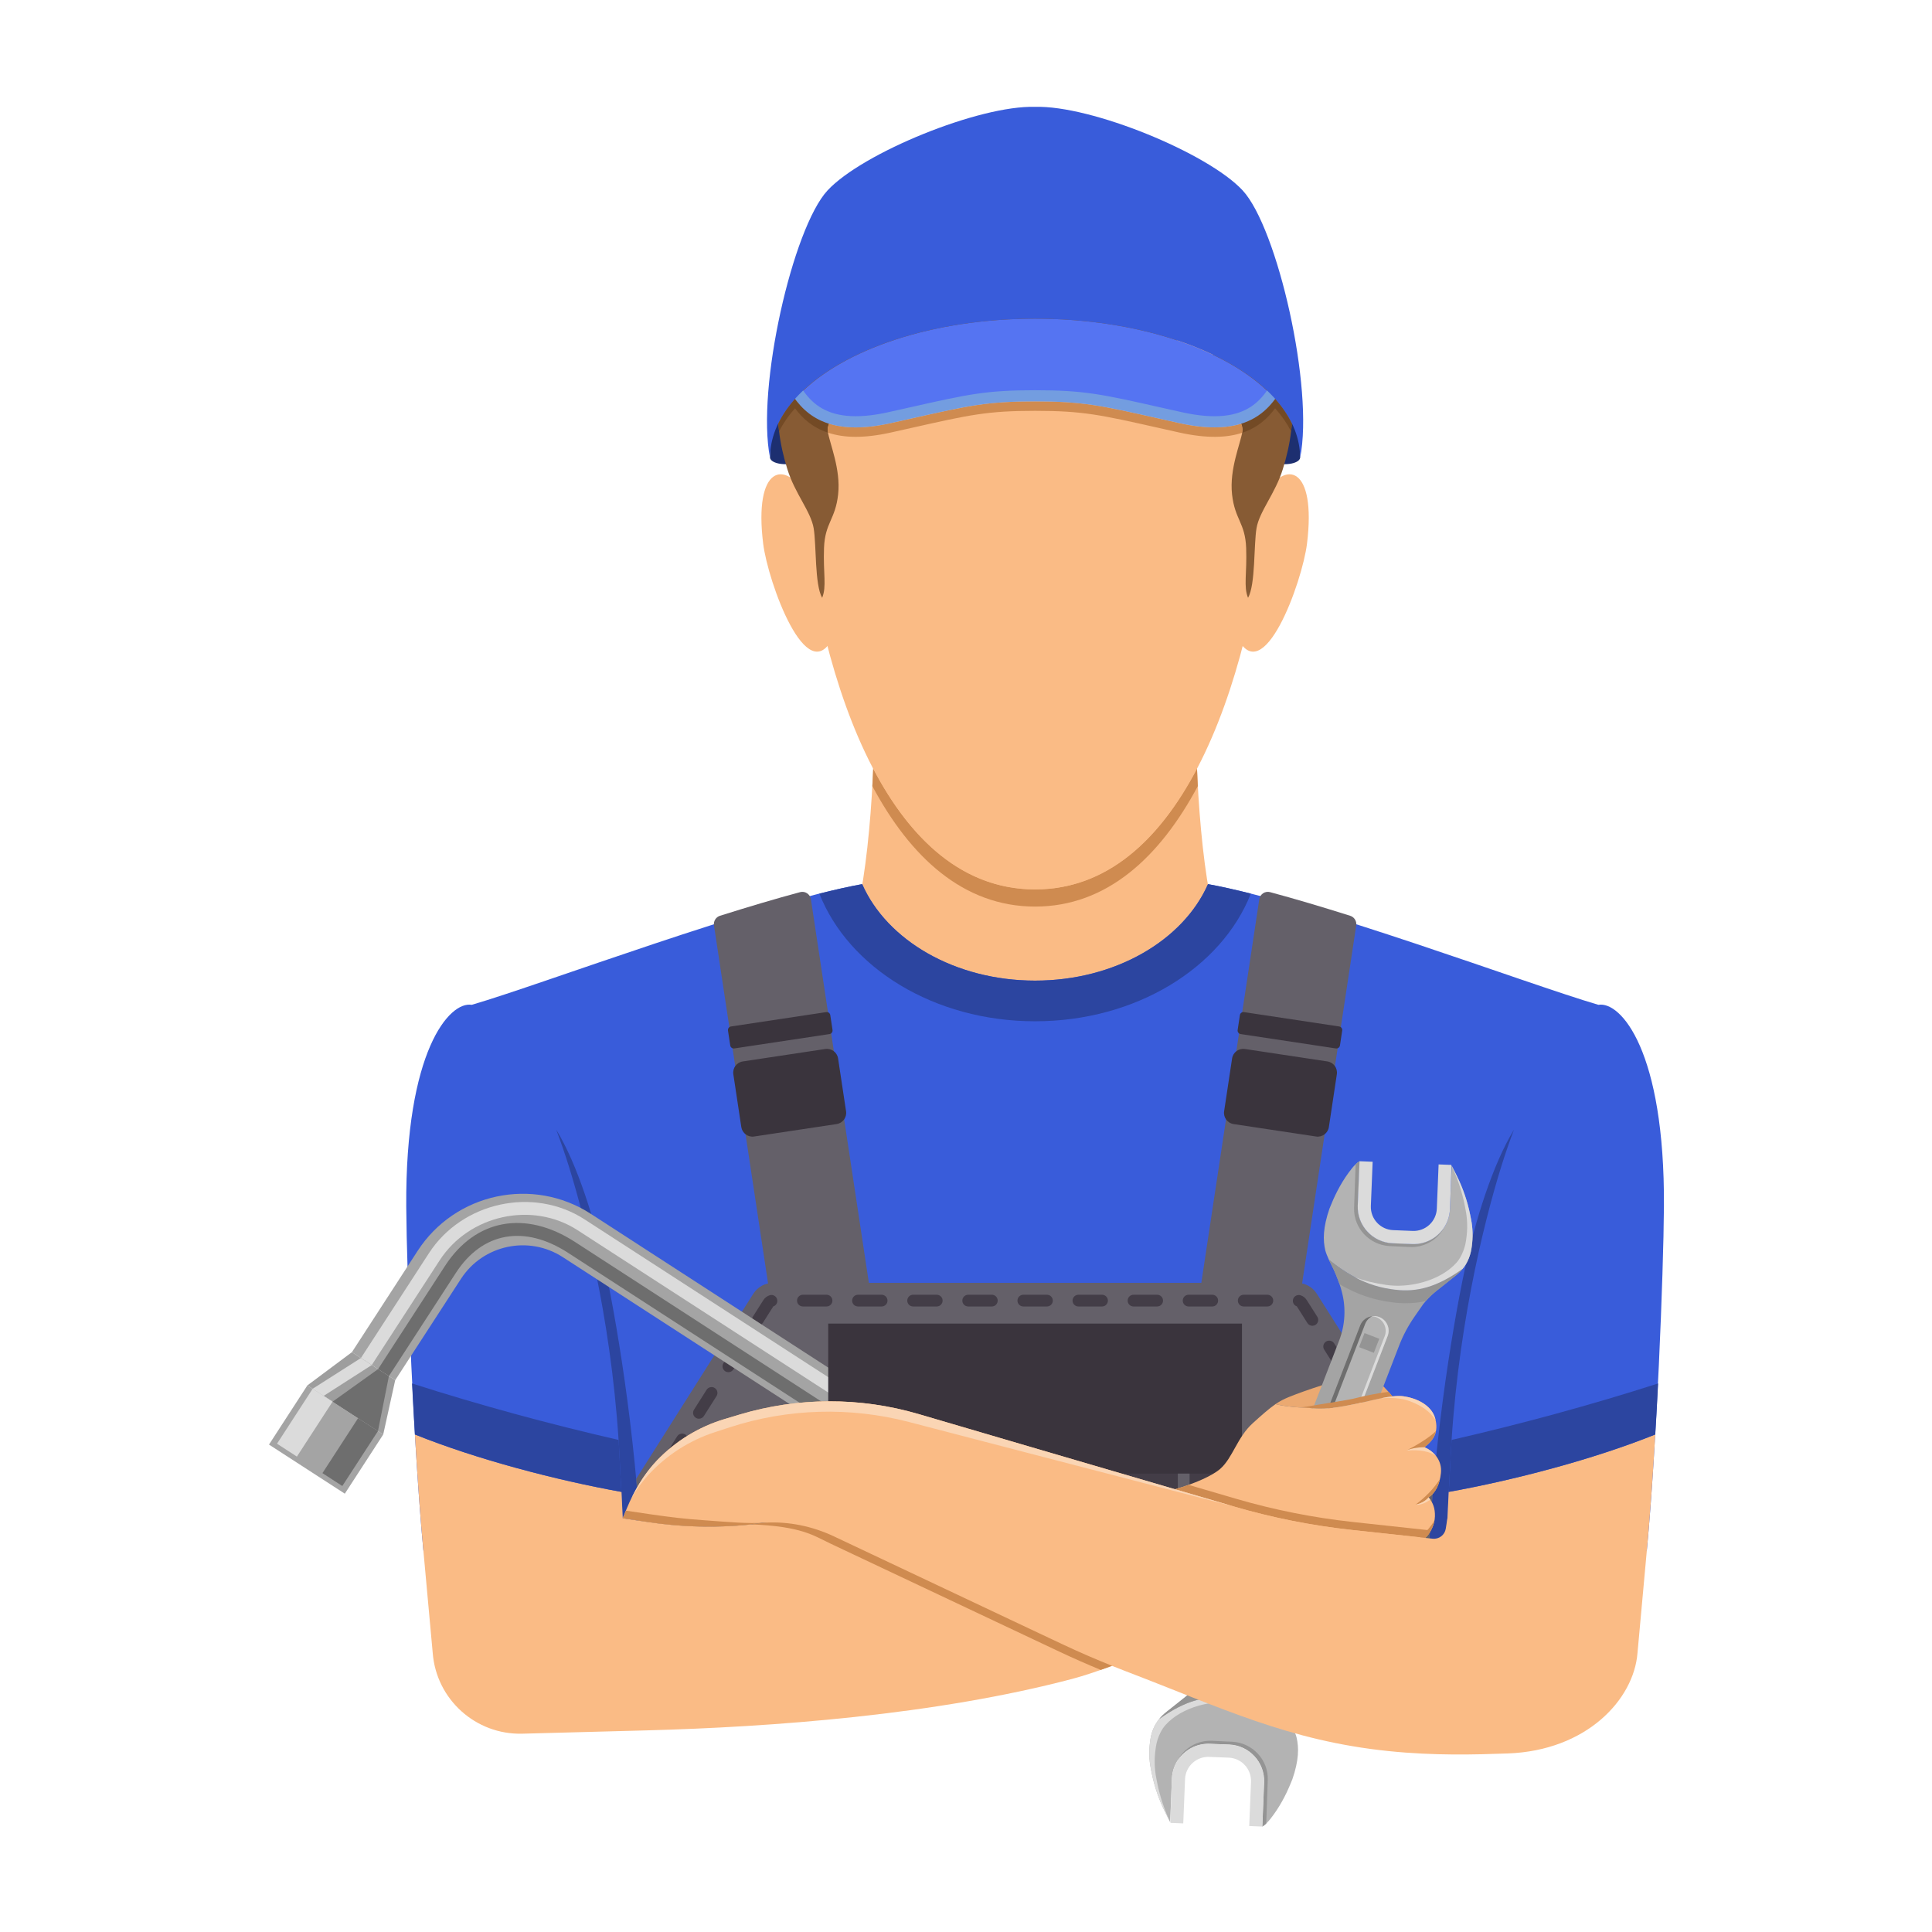 <?xml version="1.0" encoding="UTF-8"?>
<svg xmlns="http://www.w3.org/2000/svg" xmlns:xlink="http://www.w3.org/1999/xlink" width="500" zoomAndPan="magnify" viewBox="0 0 375 375" height="500" preserveAspectRatio="xMidYMid meet" version="1.0">
  <defs>
    <clipPath id="8a697150b5">
      <path d="M 78.461 171.422 L 322.961 171.422 L 322.961 318.297 L 78.461 318.297 Z M 78.461 171.422 " clip-rule="nonzero"></path>
    </clipPath>
    <clipPath id="cb99a23f95">
      <path d="M 52.211 268 L 75 268 L 75 290 L 52.211 290 Z M 52.211 268 " clip-rule="nonzero"></path>
    </clipPath>
    <clipPath id="9bff8911d6">
      <path d="M 148 20.219 L 253 20.219 L 253 89 L 148 89 Z M 148 20.219 " clip-rule="nonzero"></path>
    </clipPath>
    <clipPath id="63c3762976">
      <path d="M 223 329 L 252 329 L 252 354.719 L 223 354.719 Z M 223 329 " clip-rule="nonzero"></path>
    </clipPath>
    <clipPath id="77d76d6a0f">
      <path d="M 228 337 L 247 337 L 247 354.719 L 228 354.719 Z M 228 337 " clip-rule="nonzero"></path>
    </clipPath>
    <clipPath id="f74ef4914e">
      <path d="M 227 338 L 246 338 L 246 354.719 L 227 354.719 Z M 227 338 " clip-rule="nonzero"></path>
    </clipPath>
  </defs>
  <path fill="#fabb85" d="M 169.344 133.984 C 170.332 145.098 168.688 171.129 165.398 180.016 C 173.621 193.668 187.102 203.512 200.91 203.512 C 214.719 203.512 228.199 193.668 236.422 180.016 C 233.133 171.129 231.488 145.098 232.473 133.984 L 169.344 133.984 " fill-opacity="1" fill-rule="nonzero"></path>
  <path fill="#cf8b50" d="M 232.496 152.582 C 225.129 166.371 214.824 175.965 200.91 175.965 C 187 175.965 176.691 166.371 169.324 152.582 C 169.391 151.438 169.445 150.305 169.488 149.191 C 176.699 162.953 186.93 172.633 200.91 172.633 C 214.891 172.633 225.117 162.953 232.336 149.191 C 232.379 150.305 232.43 151.438 232.496 152.582 " fill-opacity="1" fill-rule="nonzero"></path>
  <path fill="#1d2f70" d="M 252.355 88.883 C 252.137 90.039 249.016 90.629 246.035 89.484 C 244.332 88.828 250.008 78.207 250.008 78.207 L 252.355 84.82 L 252.355 88.883 " fill-opacity="1" fill-rule="nonzero"></path>
  <path fill="#1d2f70" d="M 149.465 88.883 C 149.684 90.039 152.805 90.629 155.785 89.484 C 157.488 88.828 151.812 78.207 151.812 78.207 L 149.465 84.82 L 149.465 88.883 " fill-opacity="1" fill-rule="nonzero"></path>
  <path fill="#fabb85" d="M 245.125 96.477 C 249.543 88.84 255.527 90.641 253.691 105.508 C 252.766 113 245.145 134.07 240.109 123.641 C 241.551 110.93 245.125 96.477 245.125 96.477 " fill-opacity="1" fill-rule="nonzero"></path>
  <path fill="#fabb85" d="M 156.695 96.477 C 152.277 88.84 146.293 90.641 148.129 105.508 C 149.055 113 156.676 134.07 161.711 123.641 C 160.27 110.93 156.695 96.477 156.695 96.477 " fill-opacity="1" fill-rule="nonzero"></path>
  <path fill="#fabb85" d="M 200.91 172.633 C 230.93 172.633 243.695 127.969 246.395 94.129 C 248 74.031 235.492 43.211 200.91 43.211 C 166.328 43.211 153.824 74.031 155.426 94.129 C 158.125 127.969 170.891 172.633 200.91 172.633 " fill-opacity="1" fill-rule="nonzero"></path>
  <path fill="#875b34" d="M 237.559 52.551 C 235.465 58.828 234.395 68.605 236.34 73.957 C 238.289 79.309 241.516 81.375 241.148 83.746 C 240.785 86.117 238.594 91.043 239.141 95.969 C 239.688 100.895 241.695 101.445 241.879 106.367 C 242.062 111.293 241.332 113.848 242.246 116.035 C 243.703 113.484 243.34 105.82 243.887 102.539 C 244.434 99.254 247.539 95.785 249 91.043 C 250.461 86.301 251.191 81.953 251.008 73.012 C 250.828 64.074 249.77 53.234 245.168 48.176 C 243.34 46.168 239.262 47.445 237.559 52.551 " fill-opacity="1" fill-rule="nonzero"></path>
  <path fill="#875b34" d="M 164.262 52.551 C 166.355 58.828 167.426 68.605 165.48 73.957 C 163.531 79.309 160.309 81.375 160.672 83.746 C 161.035 86.117 163.227 91.043 162.68 95.969 C 162.133 100.895 160.125 101.445 159.941 106.367 C 159.758 111.293 160.488 113.848 159.578 116.035 C 158.113 113.484 158.48 105.82 157.934 102.539 C 157.383 99.254 154.281 95.785 152.82 91.043 C 151.359 86.301 150.629 81.953 150.812 73.012 C 150.996 64.074 152.051 53.234 156.656 48.176 C 158.48 46.168 162.559 47.445 164.262 52.551 " fill-opacity="1" fill-rule="nonzero"></path>
  <path fill="#875b34" d="M 240.637 55.469 C 237.301 62.266 216.723 75.539 196.637 75.539 C 176.555 75.539 161.375 75.133 151.883 64.188 C 155.168 53.059 157.035 41.586 167.789 32.668 C 176.371 25.555 189.328 23.91 199.379 23.91 C 215.809 23.91 228.039 28.836 235.344 35.039 C 242.648 41.242 245.57 45.438 240.637 55.469 " fill-opacity="1" fill-rule="nonzero"></path>
  <g clip-path="url(#8a697150b5)">
    <path fill="#395cda" d="M 310.25 195.035 C 296.355 190.977 255.156 175.363 234.473 171.609 C 229.684 182.5 216.484 190.34 200.91 190.34 C 185.336 190.34 172.133 182.5 167.348 171.609 C 146.664 175.363 105.469 190.977 91.57 195.035 C 87.238 194.297 78.668 203.965 78.852 234.172 C 78.934 247.246 80.293 281.059 82.176 300.953 C 93.773 304.797 106.512 308.07 120.129 310.715 C 120.453 310.805 120.785 310.855 121.102 310.918 C 121.184 310.934 121.262 310.949 121.34 310.965 C 145.539 315.582 172.477 318.172 200.91 318.172 C 229.344 318.172 256.281 315.574 280.48 310.961 C 280.559 310.945 280.637 310.934 280.715 310.918 C 281.039 310.855 281.367 310.805 281.688 310.742 C 295.309 308.07 308.051 304.797 319.648 300.953 C 321.527 281.059 322.887 247.246 322.969 234.172 C 323.152 203.965 314.582 194.297 310.25 195.035 " fill-opacity="1" fill-rule="nonzero"></path>
  </g>
  <path fill="#2c45a0" d="M 234.473 171.609 C 229.684 182.5 216.484 190.34 200.91 190.34 C 185.336 190.34 172.133 182.5 167.348 171.609 C 164.852 172.066 162.047 172.695 159.039 173.453 C 164.699 187.82 181.297 198.23 200.91 198.23 C 220.523 198.23 237.125 187.82 242.785 173.453 C 239.773 172.695 236.969 172.066 234.473 171.609 " fill-opacity="1" fill-rule="nonzero"></path>
  <path fill="#2c45a0" d="M 117.527 246.488 C 115.504 236.938 112.086 226.016 107.969 219.281 C 108.848 221.625 109.66 223.977 110.371 226.25 C 113.957 237.699 119.219 259.219 120.324 284.172 C 120.473 287.5 121.332 300.727 121.34 310.965 C 122.434 311.176 123.535 311.379 124.641 311.578 C 124.711 309.148 124.734 307.238 124.699 306.234 C 123.918 282.109 120.062 258.441 117.527 246.488 " fill-opacity="1" fill-rule="nonzero"></path>
  <path fill="#2c45a0" d="M 277.121 306.234 C 277.09 307.238 277.109 309.148 277.18 311.578 C 278.285 311.379 279.387 311.176 280.48 310.965 C 280.488 300.727 281.348 287.5 281.496 284.172 C 282.602 259.219 287.863 237.699 291.449 226.25 C 292.16 223.977 292.973 221.625 293.855 219.281 C 289.734 226.016 286.32 236.938 284.293 246.488 C 281.758 258.441 277.902 282.109 277.121 306.234 " fill-opacity="1" fill-rule="nonzero"></path>
  <path fill="#fabb85" d="M 321.289 278.43 C 320.805 286.602 320.258 294.5 319.648 300.938 C 308.035 304.797 295.297 308.078 281.707 310.719 C 281.371 310.812 281.039 310.84 280.703 310.934 C 280.645 310.934 280.551 310.961 280.492 310.961 C 280.492 303.824 280.918 295.258 281.191 289.578 C 293.836 287.301 309.219 283.289 321.289 278.43 " fill-opacity="1" fill-rule="nonzero"></path>
  <path fill="#2c45a0" d="M 321.289 278.43 C 321.488 275.215 321.672 271.855 321.84 268.527 C 308.797 272.719 294.996 276.457 281.742 279.492 C 281.652 281.043 281.559 282.59 281.496 284.172 C 281.453 285.184 281.34 287.109 281.211 289.574 C 293.852 287.297 309.227 283.285 321.289 278.43 " fill-opacity="1" fill-rule="nonzero"></path>
  <path fill="#fabb85" d="M 80.531 278.43 C 81.02 286.602 81.566 294.5 82.176 300.938 C 93.785 304.797 106.523 308.078 120.113 310.719 C 120.449 310.812 120.781 310.84 121.117 310.934 C 121.176 310.934 121.27 310.961 121.332 310.961 C 121.332 303.824 120.902 295.258 120.633 289.578 C 107.984 287.301 92.602 283.289 80.531 278.43 " fill-opacity="1" fill-rule="nonzero"></path>
  <path fill="#2c45a0" d="M 80.531 278.43 C 80.332 275.215 80.148 271.855 79.98 268.527 C 93.023 272.719 106.824 276.457 120.078 279.492 C 120.172 281.043 120.262 282.59 120.324 284.172 C 120.367 285.184 120.477 287.109 120.609 289.574 C 107.969 287.297 92.594 283.285 80.531 278.43 " fill-opacity="1" fill-rule="nonzero"></path>
  <path fill="#646069" d="M 277.184 311.57 C 253.863 315.793 228.055 318.16 200.906 318.16 C 186.676 318.16 172.848 317.523 159.531 316.309 C 147.43 315.184 135.758 313.574 124.629 311.57 C 124.723 309.141 124.723 307.227 124.691 306.223 C 124.477 299.723 124.051 293.254 123.473 287.059 L 146.223 251.109 C 147.055 249.801 148.5 249.004 150.055 249.004 L 251.758 249.004 C 253.312 249.004 254.758 249.801 255.586 251.109 L 278.336 287.059 C 277.762 293.254 277.332 299.723 277.121 306.223 C 277.09 307.227 277.121 309.141 277.184 311.57 " fill-opacity="1" fill-rule="nonzero"></path>
  <path fill="#646069" d="M 232.383 254.246 L 251.527 257.137 L 263.242 179.621 C 263.367 178.797 262.863 178 262.066 177.75 C 256.648 176.043 251.375 174.469 246.52 173.164 C 245.543 172.902 244.574 173.559 244.426 174.555 L 232.383 254.246 " fill-opacity="1" fill-rule="nonzero"></path>
  <path fill="#3a343d" d="M 259.293 203.5 L 240.809 200.711 C 240.43 200.652 240.168 200.301 240.227 199.922 L 240.664 197.031 C 240.719 196.652 241.074 196.391 241.453 196.449 L 259.938 199.238 C 260.316 199.293 260.578 199.648 260.52 200.027 L 260.086 202.918 C 260.027 203.297 259.672 203.555 259.293 203.5 " fill-opacity="1" fill-rule="nonzero"></path>
  <path fill="#3a343d" d="M 255.441 220.594 L 239.438 218.18 C 238.242 218 237.422 216.887 237.602 215.691 L 239.148 205.449 C 239.328 204.25 240.445 203.43 241.641 203.609 L 257.641 206.023 C 258.836 206.203 259.66 207.32 259.48 208.512 L 257.934 218.758 C 257.754 219.953 256.637 220.777 255.441 220.594 " fill-opacity="1" fill-rule="nonzero"></path>
  <path fill="#646069" d="M 169.441 254.246 L 150.293 257.137 L 138.582 179.621 C 138.457 178.797 138.957 178 139.75 177.75 C 145.168 176.043 150.445 174.469 155.301 173.164 C 156.277 172.902 157.246 173.559 157.398 174.555 L 169.441 254.246 " fill-opacity="1" fill-rule="nonzero"></path>
  <path fill="#3a343d" d="M 142.527 203.5 L 161.012 200.711 C 161.391 200.652 161.652 200.301 161.594 199.922 L 161.156 197.031 C 161.102 196.652 160.746 196.391 160.367 196.449 L 141.883 199.238 C 141.504 199.293 141.246 199.648 141.301 200.027 L 141.738 202.918 C 141.793 203.297 142.148 203.555 142.527 203.5 " fill-opacity="1" fill-rule="nonzero"></path>
  <path fill="#3a343d" d="M 146.379 220.594 L 162.383 218.18 C 163.578 218 164.402 216.887 164.219 215.691 L 162.672 205.449 C 162.492 204.25 161.375 203.43 160.18 203.609 L 144.18 206.023 C 142.98 206.203 142.16 207.32 142.34 208.512 L 143.887 218.758 C 144.07 219.953 145.184 220.777 146.379 220.594 " fill-opacity="1" fill-rule="nonzero"></path>
  <path fill="#433d47" d="M 138.723 269.402 C 138.207 269.07 137.488 269.223 137.152 269.754 L 134.699 273.625 C 134.367 274.156 134.527 274.863 135.059 275.195 C 135.246 275.316 135.457 275.375 135.668 275.375 C 136.043 275.375 136.414 275.188 136.629 274.844 L 139.082 270.973 C 139.414 270.441 139.254 269.738 138.723 269.402 Z M 127.52 294.223 C 128.148 294.176 128.621 293.629 128.574 293 C 128.461 291.477 128.34 289.949 128.207 288.422 C 128.148 287.797 127.66 287.348 126.969 287.387 C 126.34 287.441 125.879 287.992 125.93 288.621 C 126.066 290.137 126.188 291.652 126.297 293.172 C 126.344 293.77 126.844 294.227 127.438 294.227 C 127.465 294.227 127.492 294.227 127.52 294.223 Z M 128.051 304.895 C 128.727 304.867 129.215 304.336 129.191 303.707 C 129.129 302.184 129.055 300.652 128.969 299.117 C 128.938 298.492 128.422 298 127.77 298.043 C 127.141 298.074 126.66 298.613 126.695 299.242 C 126.773 300.766 126.848 302.289 126.91 303.801 C 126.938 304.414 127.441 304.895 128.051 304.895 Z M 144.441 260.371 C 143.922 260.035 143.211 260.191 142.871 260.723 L 140.418 264.594 C 140.082 265.125 140.238 265.828 140.773 266.164 C 140.961 266.285 141.172 266.34 141.379 266.34 C 141.758 266.34 142.125 266.156 142.344 265.812 L 144.793 261.941 C 145.133 261.41 144.977 260.707 144.441 260.371 Z M 171.125 251.309 L 166.539 251.309 C 165.91 251.309 165.398 251.82 165.398 252.445 C 165.398 253.078 165.91 253.586 166.539 253.586 L 171.125 253.586 C 171.754 253.586 172.262 253.078 172.262 252.445 C 172.262 251.82 171.754 251.309 171.125 251.309 Z M 203.211 251.309 L 198.625 251.309 C 197.996 251.309 197.488 251.82 197.488 252.445 C 197.488 253.078 197.996 253.586 198.625 253.586 L 203.211 253.586 C 203.84 253.586 204.348 253.078 204.348 252.445 C 204.348 251.82 203.84 251.309 203.211 251.309 Z M 133.008 278.434 C 132.488 278.102 131.777 278.254 131.438 278.789 L 128.988 282.656 C 128.648 283.191 128.805 283.891 129.34 284.23 C 129.527 284.348 129.738 284.406 129.949 284.406 C 130.324 284.406 130.691 284.219 130.91 283.875 L 133.363 280.008 C 133.699 279.477 133.543 278.77 133.008 278.434 Z M 181.82 251.309 L 177.238 251.309 C 176.605 251.309 176.098 251.82 176.098 252.445 C 176.098 253.078 176.605 253.586 177.238 253.586 L 181.82 253.586 C 182.449 253.586 182.961 253.078 182.961 252.445 C 182.961 251.82 182.449 251.309 181.82 251.309 Z M 273.664 308.746 C 273.039 308.746 272.523 309.254 272.52 309.883 L 272.516 312.164 C 272.516 312.23 272.547 312.289 272.555 312.348 C 273.305 312.227 274.055 312.102 274.797 311.973 L 274.801 309.891 C 274.805 309.262 274.297 308.75 273.664 308.746 Z M 160.43 251.309 L 155.848 251.309 C 155.215 251.309 154.703 251.82 154.703 252.445 C 154.703 253.078 155.215 253.586 155.848 253.586 L 160.43 253.586 C 161.059 253.586 161.57 253.078 161.57 252.445 C 161.57 251.82 161.059 251.309 160.43 251.309 Z M 128.148 308.746 C 127.52 308.746 127.008 309.254 127.008 309.887 L 127.008 311.973 C 127.754 312.102 128.504 312.227 129.25 312.352 C 129.262 312.289 129.289 312.23 129.289 312.164 L 129.289 309.887 C 129.289 309.254 128.777 308.746 128.148 308.746 Z M 253.637 252.344 C 253.367 251.91 252.949 251.586 252.461 251.422 C 251.871 251.223 251.203 251.531 251.004 252.129 C 250.805 252.723 251.109 253.359 251.711 253.559 L 253.766 256.805 C 253.98 257.145 254.348 257.332 254.723 257.332 C 254.938 257.332 255.148 257.273 255.336 257.156 C 255.871 256.82 256.027 256.117 255.688 255.582 Z M 272.84 282.68 L 270.387 278.809 C 270.051 278.27 269.336 278.117 268.816 278.453 C 268.285 278.789 268.125 279.492 268.457 280.023 L 270.91 283.895 C 271.125 284.242 271.496 284.43 271.875 284.43 C 272.086 284.43 272.297 284.371 272.48 284.25 C 273.012 283.918 273.172 283.211 272.84 282.68 Z M 264.668 269.777 C 264.328 269.242 263.617 269.086 263.098 269.426 C 262.562 269.762 262.406 270.465 262.746 270.996 L 265.195 274.867 C 265.414 275.211 265.781 275.395 266.16 275.395 C 266.367 275.395 266.578 275.34 266.77 275.219 C 267.301 274.883 267.461 274.18 267.121 273.648 Z M 274.844 287.414 C 274.18 287.379 273.66 287.824 273.605 288.449 C 273.469 289.973 273.348 291.504 273.238 293.027 C 273.188 293.656 273.66 294.203 274.289 294.246 C 274.969 294.25 275.465 293.793 275.508 293.195 C 275.625 291.68 275.746 290.164 275.879 288.648 C 275.934 288.023 275.469 287.469 274.844 287.414 Z M 149.41 251.402 C 148.902 251.559 148.461 251.891 148.172 252.344 L 146.133 255.562 C 145.801 256.094 145.961 256.797 146.492 257.133 C 146.676 257.254 146.887 257.309 147.098 257.309 C 147.477 257.309 147.844 257.125 148.062 256.781 L 150.09 253.578 C 150.68 253.391 151.012 252.762 150.832 252.168 C 150.648 251.562 150.004 251.215 149.41 251.402 Z M 274.047 298.066 C 273.371 298.039 272.879 298.516 272.844 299.141 C 272.754 300.68 272.684 302.211 272.621 303.734 C 272.598 304.363 273.086 304.895 273.715 304.918 C 274.371 304.918 274.875 304.441 274.902 303.828 C 274.965 302.316 275.031 300.793 275.117 299.27 C 275.152 298.645 274.672 298.105 274.047 298.066 Z M 224.602 251.309 L 220.016 251.309 C 219.387 251.309 218.875 251.82 218.875 252.445 C 218.875 253.078 219.387 253.586 220.016 253.586 L 224.602 253.586 C 225.23 253.586 225.742 253.078 225.742 252.445 C 225.742 251.82 225.23 251.309 224.602 251.309 Z M 192.512 251.309 L 187.93 251.309 C 187.301 251.309 186.789 251.82 186.789 252.445 C 186.789 253.078 187.301 253.586 187.93 253.586 L 192.512 253.586 C 193.145 253.586 193.652 253.078 193.652 252.445 C 193.652 251.82 193.145 251.309 192.512 251.309 Z M 258.957 260.746 C 258.613 260.211 257.898 260.059 257.383 260.395 C 256.852 260.73 256.691 261.434 257.027 261.965 L 259.477 265.836 C 259.695 266.176 260.062 266.363 260.441 266.363 C 260.652 266.363 260.863 266.309 261.047 266.188 C 261.582 265.852 261.738 265.148 261.406 264.617 Z M 213.902 251.309 L 209.32 251.309 C 208.691 251.309 208.18 251.82 208.18 252.445 C 208.18 253.078 208.691 253.586 209.32 253.586 L 213.902 253.586 C 214.535 253.586 215.043 253.078 215.043 252.445 C 215.043 251.82 214.535 251.309 213.902 251.309 Z M 235.293 251.309 L 230.711 251.309 C 230.082 251.309 229.57 251.82 229.57 252.445 C 229.57 253.078 230.082 253.586 230.711 253.586 L 235.293 253.586 C 235.926 253.586 236.434 253.078 236.434 252.445 C 236.434 251.82 235.926 251.309 235.293 251.309 Z M 245.992 251.309 L 241.406 251.309 C 240.777 251.309 240.266 251.82 240.266 252.445 C 240.266 253.078 240.777 253.586 241.406 253.586 L 245.992 253.586 C 246.621 253.586 247.133 253.078 247.133 252.445 C 247.133 251.82 246.621 251.309 245.992 251.309 " fill-opacity="1" fill-rule="nonzero"></path>
  <path fill="#a4a4a4" d="M 204.82 305.91 L 210.266 297.512 L 114.68 235.609 C 103.434 228.328 88.355 231.543 81.07 242.781 L 68.305 262.457 L 76.707 267.898 L 89.473 248.223 C 93.754 241.617 102.621 239.727 109.234 244.008 L 204.82 305.91 " fill-opacity="1" fill-rule="nonzero"></path>
  <path fill="#dbdbdb" d="M 72.156 264.953 L 70.055 263.59 L 83.246 243.258 C 89.719 233.277 103.57 230.266 113.484 236.691 L 208.281 298.078 L 206.918 300.18 L 112.125 238.789 C 103.344 233.105 91.082 235.773 85.344 244.621 L 72.156 264.953 " fill-opacity="1" fill-rule="nonzero"></path>
  <path fill="#6e6e6e" d="M 88.477 247.078 L 75.484 267.105 L 73.383 265.746 L 86.375 245.715 C 92.289 236.598 101.969 234.82 111.633 241.078 L 205.727 302.016 L 204.367 304.113 L 110.27 243.176 C 101.777 237.676 93.629 239.133 88.477 247.078 " fill-opacity="1" fill-rule="nonzero"></path>
  <path fill="#9e9e9e" d="M 68.305 262.457 L 59.664 268.902 L 74.383 278.434 L 76.707 267.898 L 68.305 262.457 " fill-opacity="1" fill-rule="nonzero"></path>
  <g clip-path="url(#cb99a23f95)">
    <path fill="#a4a4a4" d="M 52.211 280.391 L 66.93 289.922 L 74.383 278.434 L 59.664 268.902 L 52.211 280.391 " fill-opacity="1" fill-rule="nonzero"></path>
  </g>
  <path fill="#6e6e6e" d="M 62.586 285.934 L 66.445 288.434 L 73.363 277.773 L 69.5 275.273 L 62.586 285.934 " fill-opacity="1" fill-rule="nonzero"></path>
  <path fill="#dbdbdb" d="M 53.77 280.223 L 57.629 282.723 L 64.547 272.066 L 60.684 269.562 L 53.77 280.223 " fill-opacity="1" fill-rule="nonzero"></path>
  <path fill="#6e6e6e" d="M 75.484 267.105 L 73.363 277.773 L 64.547 272.066 L 73.383 265.746 L 75.484 267.105 " fill-opacity="1" fill-rule="nonzero"></path>
  <path fill="#dbdbdb" d="M 62.816 270.945 L 72.156 264.953 L 70.055 263.59 L 60.684 269.562 L 62.816 270.945 " fill-opacity="1" fill-rule="nonzero"></path>
  <path fill="#433d47" d="M 200.906 318.16 C 213.055 318.16 224.914 317.66 236.422 316.762 L 236.422 274.254 L 165.398 274.254 L 165.398 316.773 C 176.902 317.668 188.75 318.16 200.906 318.16 " fill-opacity="1" fill-rule="nonzero"></path>
  <path fill="#646069" d="M 229.754 294.379 C 229.125 294.379 228.613 294.887 228.613 295.516 L 228.613 300.07 C 228.613 300.703 229.125 301.211 229.754 301.211 C 230.383 301.211 230.895 300.703 230.895 300.07 L 230.895 295.516 C 230.895 294.887 230.383 294.379 229.754 294.379 Z M 229.754 305.008 C 229.125 305.008 228.613 305.52 228.613 306.145 L 228.613 310.703 C 228.613 311.332 229.125 311.844 229.754 311.844 C 230.383 311.844 230.895 311.332 230.895 310.703 L 230.895 306.145 C 230.895 305.52 230.383 305.008 229.754 305.008 Z M 229.754 273.113 C 229.125 273.113 228.613 273.625 228.613 274.254 L 228.613 278.809 C 228.613 279.438 229.125 279.949 229.754 279.949 C 230.383 279.949 230.895 279.438 230.895 278.809 L 230.895 274.254 C 230.895 273.625 230.383 273.113 229.754 273.113 Z M 229.754 315.641 C 229.125 315.641 228.613 316.148 228.613 316.777 L 228.613 317.309 C 229.371 317.262 230.141 317.234 230.895 317.184 L 230.895 316.777 C 230.895 316.148 230.383 315.641 229.754 315.641 Z M 229.754 283.746 C 229.125 283.746 228.613 284.254 228.613 284.887 L 228.613 289.441 C 228.613 290.07 229.125 290.578 229.754 290.578 C 230.383 290.578 230.895 290.07 230.895 289.441 L 230.895 284.887 C 230.895 284.254 230.383 283.746 229.754 283.746 Z M 172.062 294.379 C 171.434 294.379 170.926 294.887 170.926 295.516 L 170.926 300.07 C 170.926 300.703 171.434 301.211 172.062 301.211 C 172.695 301.211 173.203 300.703 173.203 300.07 L 173.203 295.516 C 173.203 294.887 172.695 294.379 172.062 294.379 Z M 172.062 283.746 C 171.434 283.746 170.926 284.254 170.926 284.887 L 170.926 289.441 C 170.926 290.07 171.434 290.578 172.062 290.578 C 172.695 290.578 173.203 290.07 173.203 289.441 L 173.203 284.887 C 173.203 284.254 172.695 283.746 172.062 283.746 Z M 172.062 305.008 C 171.434 305.008 170.926 305.52 170.926 306.145 L 170.926 310.703 C 170.926 311.332 171.434 311.844 172.062 311.844 C 172.695 311.844 173.203 311.332 173.203 310.703 L 173.203 306.145 C 173.203 305.52 172.695 305.008 172.062 305.008 Z M 172.062 315.641 C 171.434 315.641 170.926 316.148 170.926 316.777 L 170.926 317.184 C 171.68 317.234 172.445 317.27 173.203 317.312 L 173.203 316.777 C 173.203 316.148 172.695 315.641 172.062 315.641 Z M 172.062 273.113 C 171.434 273.113 170.926 273.625 170.926 274.254 L 170.926 278.809 C 170.926 279.438 171.434 279.949 172.062 279.949 C 172.695 279.949 173.203 279.438 173.203 278.809 L 173.203 274.254 C 173.203 273.625 172.695 273.113 172.062 273.113 " fill-opacity="1" fill-rule="nonzero"></path>
  <path fill="#3a343d" d="M 235.465 286.023 L 166.355 286.023 C 163.262 286.023 160.758 283.52 160.758 280.43 L 160.758 256.914 L 241.066 256.914 L 241.066 280.43 C 241.066 283.52 238.559 286.023 235.465 286.023 " fill-opacity="1" fill-rule="nonzero"></path>
  <path fill="#734a25" d="M 154.316 77.422 C 152.949 78.953 151.867 80.566 151.059 82.238 C 151.105 82.754 151.156 83.254 151.219 83.734 C 152.008 82.184 153.039 80.68 154.316 79.25 C 155.773 81.238 157.758 83.008 160.723 83.984 C 160.707 83.91 160.684 83.816 160.672 83.746 C 160.594 83.234 160.707 82.734 160.914 82.215 C 157.844 81.25 155.805 79.453 154.316 77.422 Z M 247.5 77.418 C 246.012 79.453 243.988 81.266 240.914 82.23 C 241.113 82.742 241.227 83.242 241.148 83.746 C 241.137 83.824 241.109 83.926 241.094 84.008 C 244.07 83.031 246.039 81.242 247.5 79.246 C 248.777 80.68 249.809 82.18 250.602 83.734 C 250.664 83.254 250.715 82.754 250.762 82.238 C 249.953 80.566 248.867 78.949 247.5 77.418 " fill-opacity="1" fill-rule="nonzero"></path>
  <path fill="#cf8b50" d="M 240.914 82.23 C 237.996 83.145 234.129 83.293 228.848 82.113 L 224.941 81.238 C 213.609 78.684 210.191 77.914 200.91 77.914 C 191.629 77.914 188.207 78.684 176.875 81.238 L 172.969 82.113 C 170.34 82.703 168.062 82.961 166.07 82.961 C 164.062 82.961 162.379 82.676 160.914 82.215 C 160.707 82.734 160.594 83.234 160.672 83.746 C 160.684 83.816 160.707 83.91 160.723 83.984 C 162.23 84.484 163.977 84.789 166.07 84.789 C 168.062 84.789 170.34 84.531 172.969 83.941 L 176.875 83.066 C 188.207 80.516 191.629 79.742 200.91 79.742 C 210.191 79.742 213.609 80.516 224.941 83.066 L 228.848 83.941 C 234.234 85.145 238.156 84.973 241.094 84.008 C 241.109 83.926 241.137 83.824 241.148 83.746 C 241.227 83.242 241.113 82.742 240.914 82.23 " fill-opacity="1" fill-rule="nonzero"></path>
  <path fill="#5574f2" d="M 200.91 61.852 C 180.918 61.852 163.633 67.855 155.117 76.609 C 157.836 80.398 162.406 83.359 172.715 81.059 C 187.289 77.801 190.5 76.828 200.91 76.828 C 211.32 76.828 214.531 77.801 229.105 81.059 C 239.414 83.359 243.984 80.398 246.703 76.609 C 238.188 67.855 220.902 61.852 200.91 61.852 " fill-opacity="1" fill-rule="nonzero"></path>
  <path fill="#739de0" d="M 166.07 82.961 C 156.668 82.961 153.801 77.145 151.609 72.688 L 151.395 72.258 L 153.43 71.324 L 153.645 71.758 C 156.234 77.012 159.195 82.961 172.457 80 L 176.363 79.125 C 187.891 76.527 191.367 75.742 200.91 75.742 C 210.449 75.742 213.93 76.527 225.457 79.125 L 229.359 80 C 242.641 82.969 245.586 77.012 248.172 71.762 L 248.387 71.324 L 250.422 72.258 L 250.211 72.691 C 247.551 78.086 243.918 85.48 228.848 82.113 L 224.945 81.238 C 213.609 78.684 210.191 77.914 200.91 77.914 C 191.629 77.914 188.207 78.684 176.875 81.238 L 172.969 82.113 C 170.34 82.703 168.062 82.961 166.07 82.961 " fill-opacity="1" fill-rule="nonzero"></path>
  <g clip-path="url(#9bff8911d6)">
    <path fill="#395cda" d="M 241.188 36.949 C 234.418 29.672 211.742 20.41 200.91 20.742 C 190.078 20.41 167.406 29.672 160.637 36.949 C 153.867 44.227 146.758 75.32 149.465 88.883 C 149.465 73.953 172.496 61.852 200.91 61.852 C 229.32 61.852 252.355 73.953 252.355 88.883 C 255.062 75.32 247.953 44.227 241.188 36.949 " fill-opacity="1" fill-rule="nonzero"></path>
  </g>
  <path fill="#eba971" d="M 263.965 272.324 C 261.969 272.68 257.969 273.781 254.184 273.289 C 253.984 273.281 253.766 273.27 253.527 273.258 C 253.055 273.238 252.52 273.207 251.953 273.164 C 251.668 273.145 251.375 273.121 251.078 273.094 C 249.895 272.98 248.645 272.812 247.582 272.535 C 249.172 271.426 250.887 270.875 253.176 270.027 C 255.055 269.332 259 268.152 261.148 267.402 C 263.215 266.68 265.066 266.574 266.68 267.57 C 267.992 268.379 269.477 270.086 270.277 271.039 C 268.016 271.277 265.449 272.055 263.965 272.324 " fill-opacity="1" fill-rule="nonzero"></path>
  <g clip-path="url(#63c3762976)">
    <path fill="#b3b3b3" d="M 250.957 335.402 C 251.281 336.102 251.562 336.816 251.656 337.215 C 252.145 339.23 252.113 341.688 250.848 345.355 C 250.777 345.551 250.531 346.125 250.531 346.125 C 249.527 348.59 248.242 350.949 246.586 353.043 C 246.094 353.664 245.547 354.227 245.02 354.539 L 245.367 345.957 C 245.523 342.066 242.484 338.773 238.594 338.617 L 234.812 338.465 C 231.785 338.344 229.02 340.16 227.934 342.977 C 227.656 343.699 227.5 344.461 227.469 345.238 L 227.125 353.695 L 226.145 351.719 C 224.957 349.332 224.082 346.801 223.555 344.188 L 223.391 343.375 C 223.035 341.617 222.98 339.809 223.234 338.031 L 223.289 337.621 C 223.414 336.742 223.68 335.895 224.066 335.105 C 224.324 334.582 224.645 334.098 225.012 333.648 C 230.102 330.027 233.93 329.137 237.984 329.59 C 242.727 330.125 246.484 331.848 250.957 335.402 " fill-opacity="1" fill-rule="nonzero"></path>
  </g>
  <path fill="#dbdbdb" d="M 237.984 329.59 C 233.93 329.137 230.102 330.027 225.016 333.645 C 224.645 334.098 224.324 334.582 224.066 335.105 C 223.68 335.895 223.414 336.742 223.289 337.621 L 223.234 338.031 C 222.98 339.809 223.035 341.617 223.391 343.375 L 223.555 344.188 C 224.082 346.801 224.957 349.332 226.145 351.719 L 227.125 353.695 C 225.984 351.191 225.129 348.652 224.609 346.027 L 224.441 345.168 C 224.074 343.309 224.023 341.398 224.297 339.512 L 224.355 339.082 C 224.492 338.148 224.781 337.254 225.184 336.414 C 225.469 335.812 225.836 335.258 226.184 334.867 C 229.434 331.207 235.582 329.871 239.824 330.531 C 242.012 330.871 244.023 331.266 245.973 332.059 C 243.418 330.691 240.887 329.918 237.984 329.59 " fill-opacity="1" fill-rule="nonzero"></path>
  <g clip-path="url(#77d76d6a0f)">
    <path fill="#949494" d="M 246.074 345.512 C 246.215 341.586 243.094 338.242 239.117 338.066 L 235.254 337.891 C 232.398 337.762 229.785 339.305 228.535 341.781 C 229.027 340.992 229.668 340.32 230.406 339.789 C 230.691 339.59 230.938 339.434 231.199 339.293 C 231.488 339.141 231.758 339.02 232.035 338.914 C 232.312 338.809 232.586 338.73 232.859 338.664 C 233.258 338.57 233.531 338.527 233.805 338.5 C 234.23 338.465 234.52 338.453 234.812 338.465 L 238.594 338.617 C 242.484 338.773 245.523 342.066 245.367 345.957 L 245.02 354.539 C 245.27 354.391 245.523 354.184 245.773 353.945 L 246.074 345.512 " fill-opacity="1" fill-rule="nonzero"></path>
  </g>
  <path fill="#b3b3b3" d="M 257.945 244.531 C 257.621 243.828 257.344 243.113 257.246 242.719 C 256.758 240.703 256.789 238.242 258.055 234.578 C 258.125 234.383 258.371 233.809 258.371 233.809 C 259.375 231.34 260.66 228.984 262.316 226.891 C 262.809 226.266 263.355 225.703 263.883 225.391 L 263.539 233.977 C 263.383 237.863 266.418 241.16 270.312 241.316 L 274.09 241.469 C 277.117 241.59 279.883 239.773 280.969 236.953 C 281.246 236.23 281.402 235.473 281.434 234.695 L 281.777 226.238 L 282.758 228.211 C 283.949 230.602 284.82 233.133 285.348 235.746 L 285.512 236.559 C 285.871 238.316 285.922 240.121 285.672 241.902 L 285.613 242.309 C 285.488 243.191 285.223 244.039 284.836 244.824 C 284.582 245.348 284.262 245.832 283.891 246.281 C 278.801 249.902 274.973 250.793 270.918 250.34 C 266.176 249.805 262.422 248.086 257.945 244.531 " fill-opacity="1" fill-rule="nonzero"></path>
  <path fill="#a4a4a4" d="M 270.918 250.34 C 266.176 249.805 262.422 248.086 257.945 244.531 C 258.102 244.871 258.266 245.207 258.422 245.512 C 259.051 246.707 259.52 247.902 260.004 249.254 C 260.141 249.629 260.289 250.133 260.441 250.707 C 261.281 253.848 261.094 257.18 259.926 260.211 L 237.344 318.723 C 236.582 320.703 235.586 322.582 234.375 324.324 L 232.668 326.785 C 231.941 327.711 231.109 328.555 230.188 329.289 L 226.352 332.336 C 225.863 332.723 225.414 333.16 225.016 333.645 C 230.102 330.027 233.93 329.137 237.984 329.59 C 242.727 330.125 246.484 331.848 250.957 335.402 C 250.801 335.059 250.637 334.723 250.48 334.422 C 249.852 333.223 249.387 332.031 248.898 330.676 C 248.766 330.305 248.613 329.797 248.461 329.223 C 247.621 326.082 247.809 322.754 248.98 319.719 L 271.559 261.207 C 272.32 259.23 273.32 257.348 274.527 255.609 L 276.238 253.148 C 276.965 252.219 277.793 251.379 278.715 250.641 L 282.551 247.594 C 283.039 247.207 283.492 246.77 283.887 246.285 C 278.801 249.902 274.973 250.793 270.918 250.34 " fill-opacity="1" fill-rule="nonzero"></path>
  <path fill="#949494" d="M 270.633 252.828 C 272.68 253.055 274.676 252.996 276.758 252.523 C 277.352 251.84 278.008 251.207 278.715 250.641 L 282.551 247.594 C 283.039 247.207 283.492 246.77 283.887 246.285 C 278.801 249.902 274.973 250.793 270.918 250.34 C 266.176 249.805 262.422 248.086 257.945 244.531 C 258.102 244.871 258.266 245.207 258.422 245.512 C 259.051 246.707 259.52 247.902 260.004 249.254 C 263.434 251.289 266.754 252.391 270.633 252.828 " fill-opacity="1" fill-rule="nonzero"></path>
  <path fill="#949494" d="M 238.273 327.105 C 236.227 326.875 234.23 326.938 232.148 327.41 C 231.551 328.09 230.898 328.723 230.188 329.289 L 226.352 332.336 C 225.863 332.723 225.414 333.16 225.016 333.645 C 230.102 330.027 233.93 329.137 237.984 329.59 C 242.727 330.125 246.484 331.848 250.957 335.402 C 250.801 335.059 250.637 334.723 250.48 334.422 C 249.852 333.223 249.387 332.031 248.898 330.676 C 245.469 328.645 242.148 327.539 238.273 327.105 " fill-opacity="1" fill-rule="nonzero"></path>
  <path fill="#b3b3b3" d="M 269.34 259.32 L 244.898 322.664 C 244.332 324.137 242.676 324.871 241.203 324.305 C 239.73 323.738 238.996 322.082 239.562 320.609 L 264.004 257.266 C 264.574 255.793 266.227 255.059 267.699 255.629 C 269.176 256.195 269.906 257.848 269.34 259.32 " fill-opacity="1" fill-rule="nonzero"></path>
  <path fill="#949494" d="M 250.602 303.512 L 253.004 297.289 L 251 296.516 L 248.598 302.742 Z M 257.652 279.273 L 259.66 280.043 L 260.703 277.344 L 258.695 276.57 Z M 253.82 295.176 L 256.363 288.578 L 254.359 287.805 L 251.812 294.406 Z M 257.184 286.469 L 258.844 282.156 L 256.84 281.383 L 255.176 285.695 L 257.184 286.469 " fill-opacity="1" fill-rule="nonzero"></path>
  <path fill="#949494" d="M 245.102 318.449 L 244.051 321.176 L 241.191 320.078 L 242.242 317.348 L 245.102 318.449 " fill-opacity="1" fill-rule="nonzero"></path>
  <path fill="#949494" d="M 267.715 259.855 L 266.66 262.582 L 263.801 261.48 L 264.852 258.754 L 267.715 259.855 " fill-opacity="1" fill-rule="nonzero"></path>
  <path fill="#dbdbdb" d="M 266.219 255.484 C 266.523 255.496 266.832 255.547 267.133 255.66 C 268.605 256.23 269.34 257.883 268.77 259.355 L 244.328 322.699 C 243.949 323.68 243.086 324.324 242.113 324.48 C 243.305 324.527 244.445 323.836 244.898 322.664 L 269.34 259.32 C 269.906 257.848 269.176 256.195 267.699 255.629 C 267.211 255.441 266.703 255.406 266.219 255.484 " fill-opacity="1" fill-rule="nonzero"></path>
  <path fill="#6e6e6e" d="M 242.172 324.02 C 240.699 323.453 239.965 321.801 240.535 320.328 L 264.973 256.984 C 265.242 256.293 265.75 255.773 266.363 255.465 C 265.336 255.578 264.402 256.234 264.004 257.266 L 239.562 320.609 C 238.996 322.082 239.73 323.738 241.203 324.305 C 241.984 324.605 242.812 324.531 243.508 324.184 C 243.07 324.23 242.613 324.188 242.172 324.02 " fill-opacity="1" fill-rule="nonzero"></path>
  <path fill="#dbdbdb" d="M 262.93 247.875 C 264.883 248.668 266.891 249.059 269.078 249.402 C 273.32 250.059 279.469 248.727 282.719 245.066 C 283.07 244.672 283.434 244.121 283.719 243.516 C 284.121 242.676 284.41 241.785 284.547 240.852 L 284.605 240.418 C 284.879 238.535 284.832 236.621 284.461 234.762 L 284.293 233.902 C 283.773 231.281 282.918 228.738 281.773 226.332 C 281.777 226.238 282.758 228.215 282.758 228.215 C 283.949 230.602 284.82 233.133 285.348 235.746 L 285.512 236.559 C 285.871 238.316 285.922 240.121 285.672 241.902 L 285.613 242.309 C 285.488 243.191 285.223 244.039 284.836 244.824 C 284.582 245.348 284.262 245.832 283.891 246.281 C 278.801 249.902 274.973 250.793 270.918 250.34 C 268.016 250.016 265.484 249.238 262.93 247.875 " fill-opacity="1" fill-rule="nonzero"></path>
  <path fill="#949494" d="M 262.828 234.422 C 262.688 238.348 265.809 241.688 269.785 241.867 L 273.648 242.043 C 276.504 242.168 279.117 240.625 280.367 238.148 C 279.875 238.938 279.238 239.609 278.496 240.145 C 278.211 240.344 277.965 240.5 277.707 240.637 C 277.414 240.789 277.145 240.914 276.867 241.016 C 276.59 241.121 276.32 241.203 276.043 241.27 C 275.645 241.359 275.375 241.402 275.098 241.434 C 274.672 241.469 274.383 241.48 274.09 241.469 L 270.312 241.316 C 266.418 241.16 263.383 237.863 263.539 233.977 L 263.883 225.391 C 263.633 225.539 263.379 225.746 263.129 225.984 L 262.828 234.422 " fill-opacity="1" fill-rule="nonzero"></path>
  <g clip-path="url(#f74ef4914e)">
    <path fill="#dbdbdb" d="M 245.367 345.957 L 245.02 354.539 L 242.473 354.434 L 242.82 345.855 C 242.918 343.363 240.984 341.262 238.488 341.16 L 234.711 341.012 C 232.219 340.906 230.117 342.848 230.016 345.336 L 229.668 353.922 L 227.191 353.82 C 227.125 353.695 227.469 345.238 227.469 345.238 C 227.5 344.461 227.656 343.699 227.934 342.977 C 229.02 340.16 231.785 338.344 234.812 338.465 L 238.594 338.617 C 242.484 338.773 245.523 342.066 245.367 345.957 " fill-opacity="1" fill-rule="nonzero"></path>
  </g>
  <path fill="#dbdbdb" d="M 263.539 233.977 L 263.883 225.391 L 266.43 225.496 L 266.082 234.078 C 265.984 236.57 267.922 238.668 270.418 238.77 L 274.195 238.922 C 276.688 239.023 278.785 237.086 278.887 234.598 L 279.234 226.012 L 281.715 226.109 C 281.777 226.238 281.434 234.695 281.434 234.695 C 281.402 235.473 281.246 236.23 280.969 236.953 C 279.883 239.773 277.117 241.59 274.09 241.469 L 270.312 241.316 C 266.418 241.16 263.383 237.863 263.539 233.977 " fill-opacity="1" fill-rule="nonzero"></path>
  <path fill="#cf8b50" d="M 252.156 273.176 C 252.648 273.152 253.137 273.109 253.602 273.027 C 257.703 272.309 261.324 271.844 263.285 271.34 C 264.602 271 267.18 270.441 269.512 270.152 C 269.801 270.48 270.066 270.789 270.277 271.039 C 269.758 271.094 269.219 271.184 268.68 271.281 C 268.574 271.305 268.469 271.32 268.359 271.344 C 267.219 271.566 266.109 271.84 265.168 272.062 C 264.723 272.164 264.309 272.258 263.965 272.324 C 261.969 272.68 257.969 273.781 254.184 273.289 C 253.957 273.281 253.691 273.266 253.422 273.25 C 253.035 273.234 252.605 273.207 252.156 273.176 " fill-opacity="1" fill-rule="nonzero"></path>
  <path fill="#fabb85" d="M 221.887 290.652 C 222.801 290.559 228.488 288.957 229.539 288.613 C 231.828 287.867 235.234 286.535 236.879 285.074 C 239.277 282.945 240.152 278.969 243.145 276.258 C 244.875 274.691 246.211 273.496 247.582 272.535 C 248.645 272.812 249.895 272.98 251.078 273.094 C 251.375 273.121 251.668 273.145 251.953 273.164 C 252.52 273.207 253.055 273.238 253.527 273.258 C 253.766 273.27 253.984 273.281 254.184 273.289 C 257.969 273.781 261.969 272.68 263.965 272.324 C 265.957 271.961 269.902 270.688 272.438 271.023 C 275.023 271.398 277.855 272.75 278.57 275.324 C 279.277 277.902 278.305 279.504 276.484 280.902 C 278.523 281.797 279.926 283.617 279.684 285.918 C 279.441 288.215 278.578 289.812 277.285 290.645 C 278.129 291.629 278.559 292.746 278.52 294.305 C 278.484 295.863 277.641 297.887 276.121 298.949 C 276.602 299.453 277.16 300.203 277.066 301.316 C 276.855 303.934 274.773 306.746 272.066 308.719 C 269.363 310.688 267.121 310.996 264.074 311.5 C 261.023 312.004 235.582 315.82 231.238 316.656 C 229.438 317.004 226.191 317.871 225.195 318.004 L 221.887 290.652 " fill-opacity="1" fill-rule="nonzero"></path>
  <path fill="#cf8b50" d="M 272.066 308.719 C 269.363 310.688 267.121 310.996 264.074 311.5 C 261.023 312.004 235.582 315.82 231.238 316.656 C 229.438 317.004 226.191 317.871 225.195 318.004 L 224.293 312.953 C 225.59 312.629 229.91 312.184 231.113 311.938 C 250.391 308.039 259.031 310.543 267.004 308.672 C 270.523 307.848 273.637 306.23 277.004 301.828 C 276.582 304.293 274.602 306.871 272.066 308.719 " fill-opacity="1" fill-rule="nonzero"></path>
  <path fill="#fad5b4" d="M 278.57 275.324 C 278.594 275.422 278.613 275.508 278.633 275.602 C 277.535 273.977 276.027 272.883 273.742 272.004 C 271.836 271.273 269.77 271.273 267.965 271.418 C 269.527 271.094 271.16 270.855 272.438 271.023 C 275.023 271.398 277.855 272.75 278.57 275.324 " fill-opacity="1" fill-rule="nonzero"></path>
  <path fill="#fad5b4" d="M 278.668 282.52 C 276.73 281.305 274.258 281.469 272.977 281.547 C 273.676 281.195 275.066 280.902 276.484 280.902 C 277.355 281.285 278.109 281.836 278.668 282.52 " fill-opacity="1" fill-rule="nonzero"></path>
  <path fill="#cf8b50" d="M 276.484 280.902 C 275.066 280.902 273.676 281.195 272.977 281.547 C 274.441 280.805 277.328 279.172 278.715 277.77 C 278.461 279.031 277.648 280.012 276.484 280.902 " fill-opacity="1" fill-rule="nonzero"></path>
  <path fill="#cf8b50" d="M 277.285 290.645 C 276.637 291.445 275.598 291.883 274.75 292.059 C 276.68 290.602 278.27 288.988 279.492 287.09 C 279.113 288.766 278.344 289.961 277.285 290.645 " fill-opacity="1" fill-rule="nonzero"></path>
  <path fill="#fad5b4" d="M 274.75 292.059 C 275.598 291.883 276.637 291.445 277.285 290.645 C 277.41 290.793 277.527 290.945 277.637 291.102 C 276.652 291.75 275.617 292.184 274.75 292.059 " fill-opacity="1" fill-rule="nonzero"></path>
  <path fill="#cf8b50" d="M 276.121 298.949 C 275.141 299.766 274.195 300.059 272.793 300.488 C 274.469 299.582 277.18 297.332 278.434 295.109 C 278.184 296.504 277.391 298.062 276.121 298.949 " fill-opacity="1" fill-rule="nonzero"></path>
  <path fill="#fad5b4" d="M 272.793 300.488 C 274.195 300.059 275.141 299.766 276.121 298.949 C 276.211 299.047 276.305 299.148 276.395 299.262 C 275.07 300.336 273.629 300.578 272.793 300.488 " fill-opacity="1" fill-rule="nonzero"></path>
  <path fill="#cf8b50" d="M 239.434 292.391 C 246.934 294.59 254.617 296.117 262.391 296.961 L 276.602 298.496 C 276.754 298.352 276.926 298.227 277.062 298.062 C 277.152 297.949 277.227 297.828 277.312 297.711 C 277.465 297.496 277.598 297.281 277.723 297.055 C 275.023 296.766 262.559 295.414 262.559 295.414 C 254.902 294.582 247.266 293.062 239.871 290.898 L 230.703 288.211 C 230.297 288.355 229.902 288.496 229.539 288.613 C 229.281 288.699 228.734 288.859 228.055 289.059 L 239.434 292.391 " fill-opacity="1" fill-rule="nonzero"></path>
  <path fill="#fabb85" d="M 120.875 294.695 L 125.973 295.453 C 137.309 297.141 148.871 296.344 159.863 293.121 C 159.863 293.121 201.621 294.902 225.516 289.34 C 229.387 288.441 250.375 308.77 244.988 311.18 C 234.18 316.012 216.539 323.641 208.18 325.855 C 181.648 332.879 149.711 335.223 125.453 335.867 L 101.391 336.508 C 92.348 336.75 84.695 329.867 83.992 320.855 L 82.176 300.953 L 120.875 294.695 " fill-opacity="1" fill-rule="nonzero"></path>
  <path fill="#fabb85" d="M 319.648 300.957 L 317.836 320.852 C 317.121 329.867 307.973 339.797 292.652 340.344 C 286.25 340.57 278.473 340.801 269.551 339.887 C 250.098 337.891 237.07 331.469 218.648 324.441 C 214.477 322.852 210.363 321.102 206.312 319.191 L 200.914 316.648 L 161.879 298.215 C 157.742 296.258 153.133 295.289 148.574 295.547 C 147.566 295.582 146.543 295.711 145.535 295.914 C 138.93 296.57 132.414 296.426 125.973 295.453 L 120.867 294.688 L 121.637 292.84 C 123.047 289.402 124.965 286.148 127.527 283.461 C 131.117 279.73 135.617 276.934 140.668 275.43 L 143.523 274.574 C 154.852 271.172 166.93 271.137 178.273 274.461 L 200.895 281.102 L 239.434 292.391 C 246.934 294.59 254.617 296.117 262.391 296.961 L 278.086 298.66 C 279.312 298.793 280.426 297.938 280.621 296.723 L 280.941 294.688 L 319.648 300.957 " fill-opacity="1" fill-rule="nonzero"></path>
  <path fill="#fad5b4" d="M 238.852 292.219 L 200.895 281.102 L 178.273 274.461 C 166.93 271.137 154.852 271.172 143.523 274.574 L 140.668 275.43 C 135.617 276.934 131.117 279.73 127.527 283.461 C 125.5 285.59 123.883 288.082 122.594 290.734 C 123.539 289.125 124.629 287.605 125.891 286.227 C 129.379 282.457 133.805 279.578 138.812 277.965 L 141.645 277.039 C 152.879 273.383 164.949 273.023 176.383 275.996 L 199.172 281.93 L 237.992 292.016 C 238.277 292.09 238.566 292.145 238.852 292.219 " fill-opacity="1" fill-rule="nonzero"></path>
  <path fill="#cf8b50" d="M 206.312 319.191 L 200.914 316.648 L 161.879 298.215 C 157.742 296.258 153.133 295.289 148.574 295.547 C 148.348 295.555 148.113 295.586 147.883 295.602 C 147.262 295.68 146.641 295.77 146.02 295.836 C 145.934 295.848 145.852 295.859 145.77 295.875 C 155.637 296.27 157.875 298.043 161.215 299.621 L 205.648 320.598 C 208.293 321.844 210.961 323.016 213.648 324.129 C 214.355 323.883 215.098 323.613 215.855 323.336 C 212.637 322.047 209.453 320.672 206.312 319.191 " fill-opacity="1" fill-rule="nonzero"></path>
  <path fill="#cf8b50" d="M 136.719 295.082 C 132.922 294.816 129.969 294.477 126.203 293.914 L 121.48 293.215 L 120.867 294.688 L 125.973 295.453 C 132.414 296.426 138.93 296.57 145.371 295.93 C 146.516 295.719 147.516 295.594 148.496 295.555 C 144.797 295.766 141.574 295.422 136.719 295.082 " fill-opacity="1" fill-rule="nonzero"></path>
</svg>
